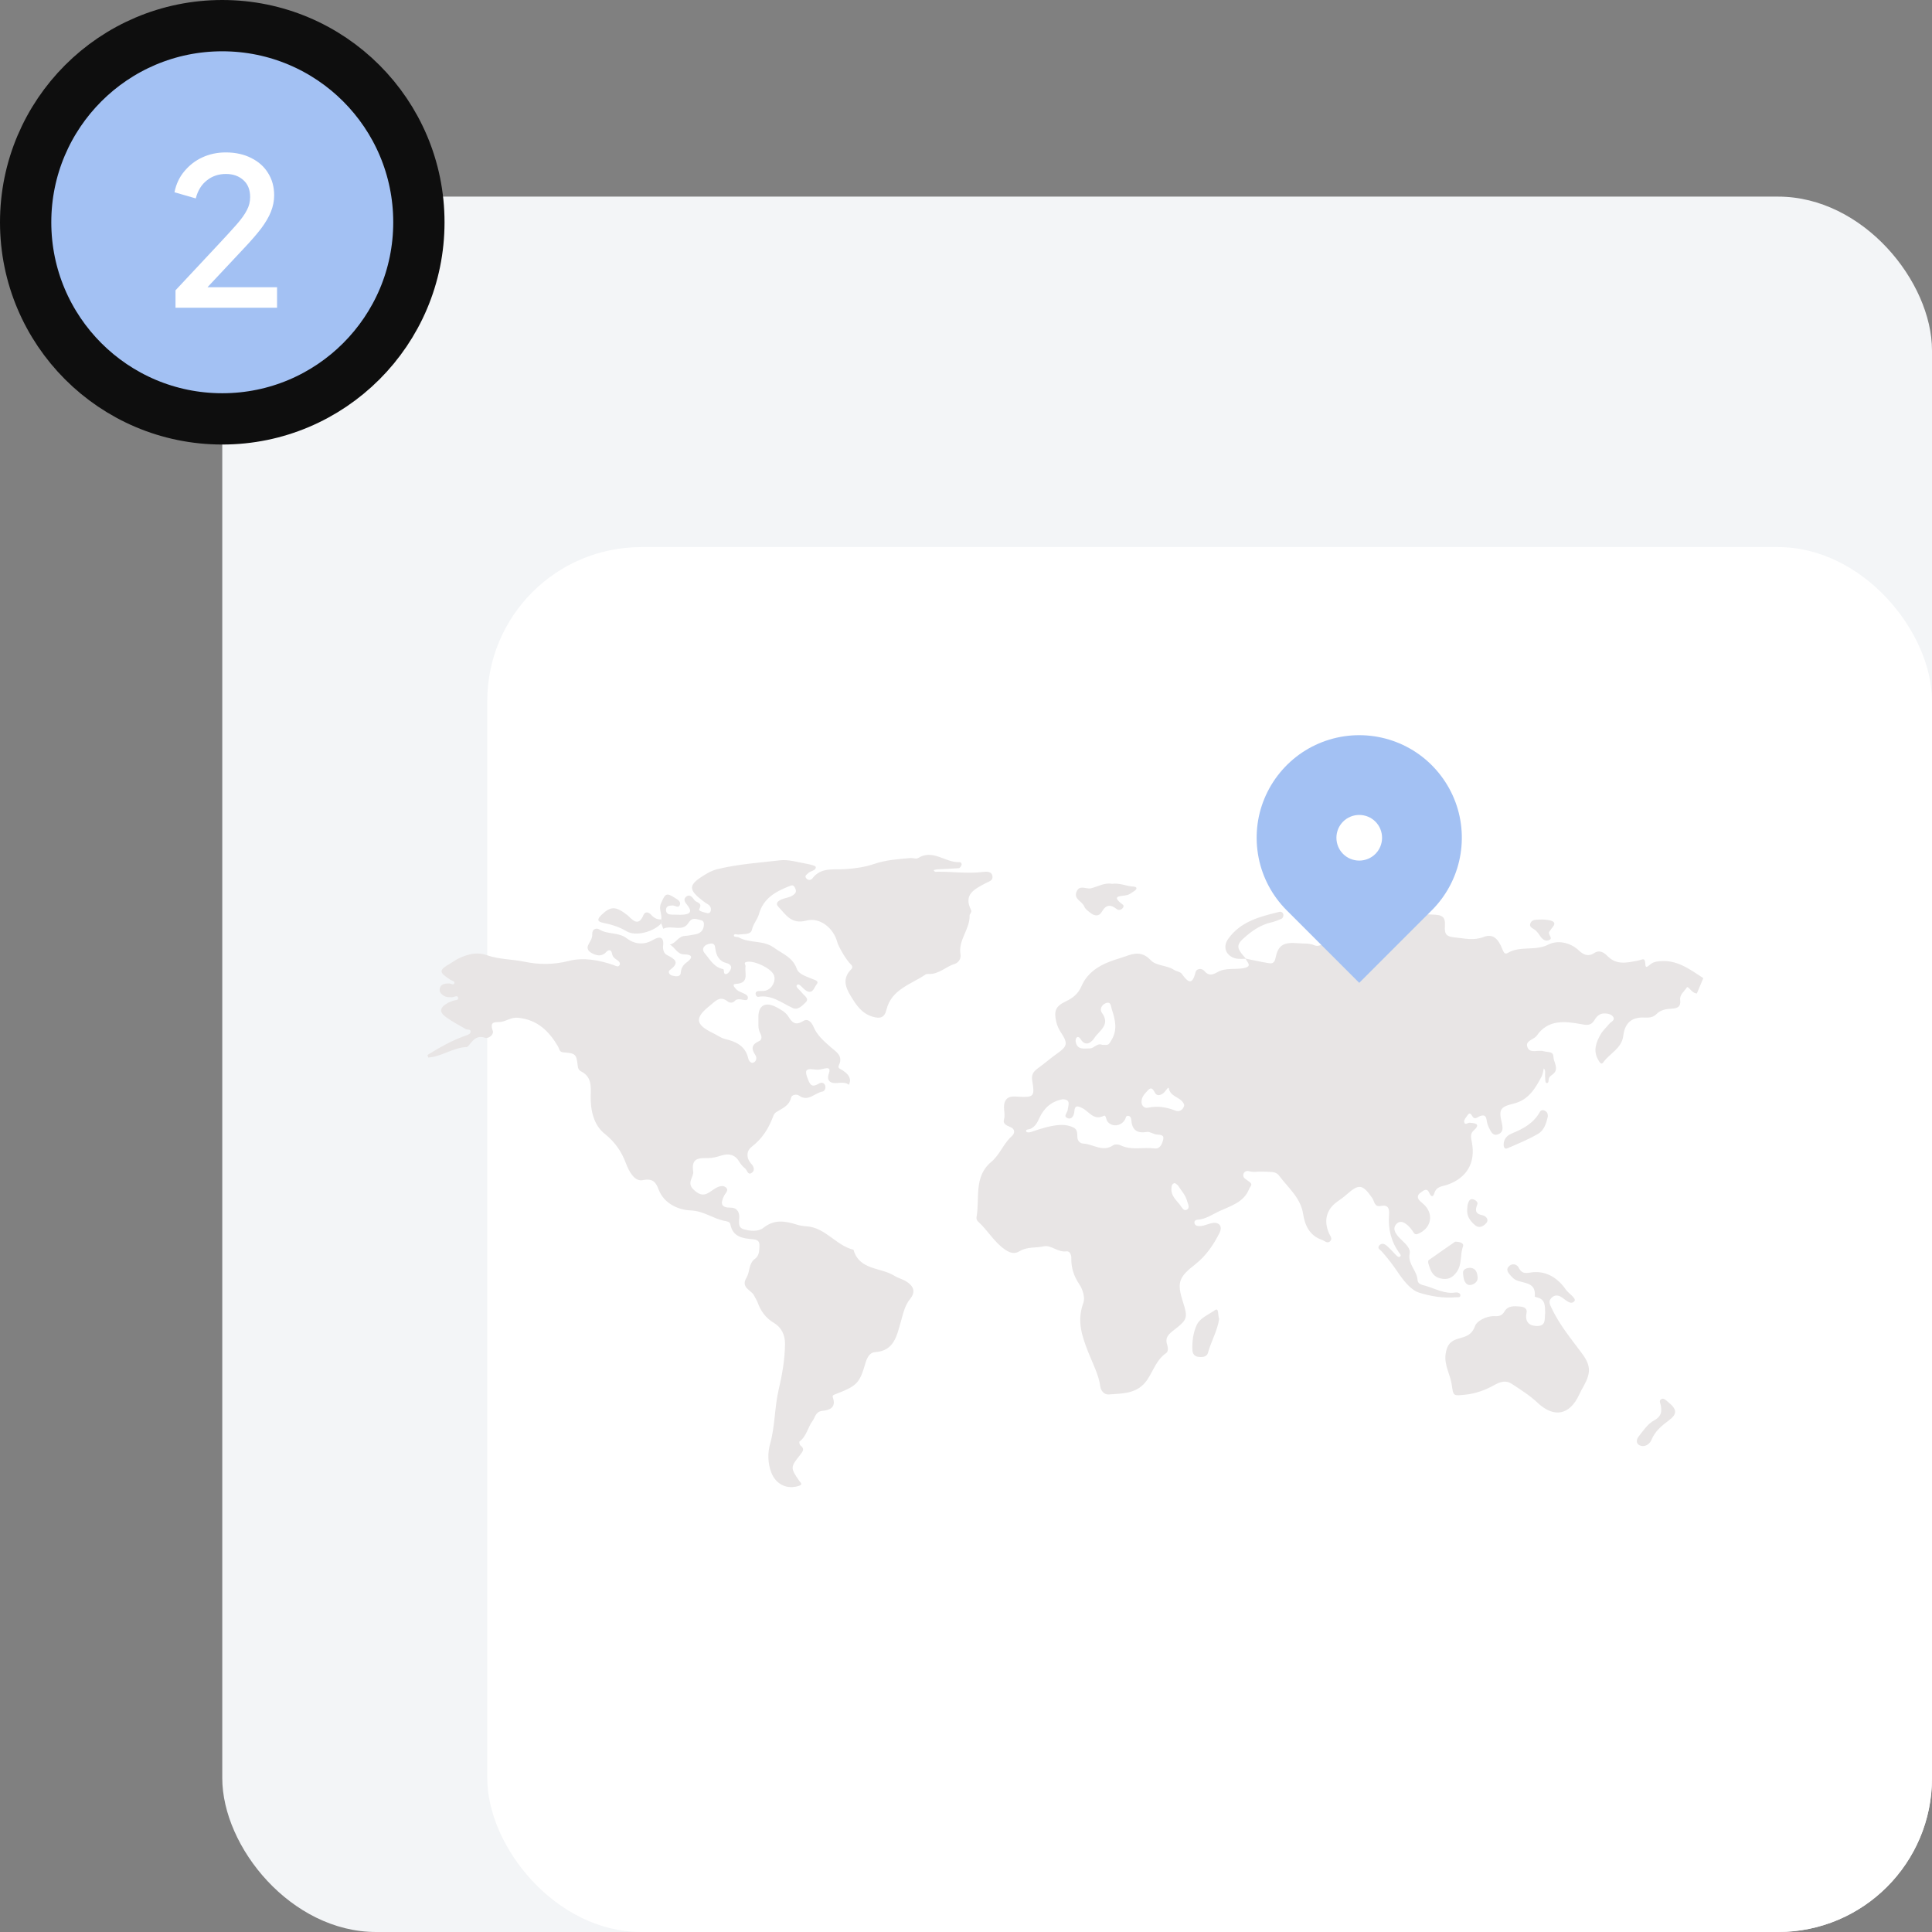 <?xml version="1.0" encoding="UTF-8"?> <svg xmlns="http://www.w3.org/2000/svg" xmlns:svg="http://www.w3.org/2000/svg" width="226" height="226"><rect width="100%" height="100%" fill="#808080" stroke="none"/><g class="layer"><title>Layer 1</title><rect fill="#F3F5F7" height="203" id="svg_1" rx="18" width="200" x="26" y="23"></rect><rect fill="white" height="162" id="svg_2" rx="18" width="169" x="57" y="64"></rect><path d="m163.6,104.46c0.99,0.2 1.94,0.29 2.1,1.7c0.08,0.73 1.05,0.8 1.77,0.82c1.29,0.03 1.62,0.24 1.55,1.39c-0.07,0.93 0.23,1.2 1.1,1.28c1.14,0.1 2.21,0.42 3.41,-0.04c1.09,-0.41 1.71,0.14 2.22,1.44c0.11,0.27 0.26,0.64 0.59,0.44c1.47,-0.9 3.22,-0.2 4.79,-1c1.05,-0.53 2.54,-0.29 3.59,0.72c0.51,0.49 1.11,0.72 1.74,0.29c0.67,-0.45 1.22,-0.03 1.56,0.32c1.09,1.12 2.32,0.79 3.58,0.55c0.16,-0.03 0.33,-0.09 0.49,-0.14c0.68,-0.19 0.04,1.37 0.81,0.7c0.4,-0.35 0.68,-0.43 1.14,-0.48c2.08,-0.25 3.62,0.93 5.21,1.97l-0.76,1.8c-0.06,-0.02 -0.11,-0.03 -0.17,-0.04c-0.45,-0.1 -0.86,-0.89 -1,-0.67c-0.28,0.44 -0.85,0.83 -0.78,1.45c0.1,0.81 -0.3,1 -1.01,1.03c-0.63,0.03 -1.28,0.14 -1.77,0.64c-0.4,0.41 -0.87,0.42 -1.44,0.4c-1.46,-0.06 -2.25,0.64 -2.43,2.12c-0.19,1.52 -1.61,2.07 -2.36,3.14c-0.24,0.34 -0.46,-0.11 -0.59,-0.34c-0.6,-1.05 -0.23,-2.04 0.3,-2.96c0.26,-0.45 0.67,-0.81 1,-1.22c0.2,-0.25 0.71,-0.41 0.48,-0.8c-0.21,-0.34 -0.69,-0.43 -1.1,-0.42c-0.52,0.01 -0.87,0.37 -1.1,0.77c-0.42,0.7 -0.91,0.6 -1.63,0.47c-1.87,-0.34 -3.81,-0.54 -5.12,1.35c-0.34,0.49 -1.41,0.57 -1.09,1.38c0.31,0.76 1.26,0.25 1.89,0.45c0.48,0.14 1.12,-0.02 1.14,0.62c0.02,0.69 0.72,1.45 -0.06,2.07c-0.24,0.18 -0.46,0.3 -0.49,0.62c-0.02,0.17 -0.01,0.41 -0.21,0.41c-0.19,0 -0.17,-0.24 -0.19,-0.4c-0.01,-0.11 -0.01,-0.23 -0.02,-0.35c-0.04,-0.32 0.11,-0.67 -0.15,-0.97c-0.08,0.33 -0.11,0.69 -0.27,0.98c-0.74,1.4 -1.53,2.73 -3.27,3.15c-1.59,0.38 -1.75,0.71 -1.36,2.31c0.13,0.59 0.14,1.09 -0.49,1.29c-0.61,0.2 -0.8,-0.36 -1.01,-0.75c-0.16,-0.3 -0.25,-0.65 -0.3,-0.99c-0.08,-0.5 -0.35,-0.55 -0.74,-0.41c-0.31,0.11 -0.63,0.49 -0.9,0.05c-0.19,-0.31 -0.31,-0.52 -0.59,-0.13c-0.16,0.23 -0.42,0.52 -0.39,0.74c0.07,0.49 0.43,0.1 0.67,0.12c0.67,0.07 1.31,0.14 0.42,0.94c-0.4,0.36 -0.28,0.84 -0.19,1.31c0.47,2.41 -0.56,4.19 -2.84,5c-0.58,0.21 -1.29,0.17 -1.54,0.98c-0.15,0.51 -0.39,0.47 -0.61,-0.05c-0.28,-0.62 -0.69,-0.22 -1,0c-0.42,0.29 -0.43,0.66 -0.04,1.01c0.17,0.16 0.36,0.3 0.52,0.47c1.1,1.14 0.71,2.74 -0.79,3.34c-0.41,0.17 -0.47,-0.12 -0.64,-0.35c-0.45,-0.64 -1.23,-1.4 -1.81,-0.87c-0.75,0.67 0.04,1.48 0.64,2.04c0.44,0.42 0.95,0.93 0.84,1.47c-0.25,1.24 0.85,2 0.92,3.1c0.03,0.5 0.51,0.57 0.9,0.68c1.17,0.33 2.26,1 3.55,0.79c0.22,-0.03 0.55,0.06 0.56,0.3c0.03,0.34 -0.32,0.24 -0.53,0.26c-1.47,0.13 -2.98,-0.12 -4.3,-0.54c-1.02,-0.33 -1.89,-1.5 -2.55,-2.48c-0.55,-0.82 -1.16,-1.6 -1.81,-2.33c-0.19,-0.22 -0.55,-0.35 -0.32,-0.68c0.27,-0.37 0.65,-0.22 0.92,0.02c0.39,0.34 0.73,0.74 1.1,1.11c0.12,0.13 0.29,0.26 0.44,0.14c0.17,-0.15 -0.01,-0.3 -0.1,-0.43c-0.96,-1.34 -1.32,-2.83 -1.19,-4.47c0.05,-0.61 -0.05,-1.22 -0.96,-1.02c-0.78,0.16 -0.75,-0.58 -1.03,-0.96c-1.13,-1.61 -1.55,-1.65 -3.01,-0.35c-0.34,0.3 -0.71,0.56 -1.08,0.82c-1.26,0.9 -1.59,2.23 -0.94,3.7c0.13,0.3 0.46,0.63 0.1,0.94c-0.33,0.28 -0.61,-0.08 -0.93,-0.18c-1.45,-0.5 -2,-1.71 -2.2,-3.02c-0.3,-1.94 -1.76,-3.07 -2.81,-4.49c-0.27,-0.37 -0.67,-0.44 -1.09,-0.45c-0.52,-0.01 -1.05,-0.06 -1.57,-0.01c-0.33,0.04 -0.63,-0.01 -0.94,-0.08c-0.52,-0.11 -0.82,0.56 -0.4,0.88c0.2,0.15 0.42,0.29 0.61,0.45c0.33,0.3 -0.02,0.48 -0.11,0.74c-0.62,1.59 -2.16,2 -3.48,2.61c-0.83,0.38 -1.61,0.96 -2.58,1.01c-0.17,0.01 -0.35,0.11 -0.35,0.31c0,0.28 0.22,0.41 0.45,0.43c0.59,0.06 1.11,-0.27 1.68,-0.36c0.79,-0.12 1.17,0.41 0.82,1.13c-0.7,1.41 -1.59,2.72 -2.87,3.72c-1.95,1.52 -2.14,2.14 -1.41,4.42c0.58,1.79 0.51,2.06 -1.05,3.24c-0.59,0.46 -1.1,0.87 -0.81,1.72c0.12,0.34 0.15,0.81 -0.13,1c-1.12,0.77 -1.49,2.06 -2.19,3.1c-1.13,1.68 -2.86,1.6 -4.52,1.73c-0.53,0.04 -0.92,-0.48 -0.97,-0.88c-0.19,-1.46 -0.92,-2.78 -1.42,-4.07c-0.77,-1.97 -1.34,-3.68 -0.57,-5.76c0.22,-0.6 -0.07,-1.59 -0.47,-2.17c-0.65,-0.97 -0.97,-1.95 -0.94,-3.09c0.01,-0.37 -0.19,-0.82 -0.55,-0.77c-1.01,0.15 -1.82,-0.78 -2.66,-0.59c-0.94,0.21 -1.97,0.03 -2.84,0.57c-0.58,0.36 -1.1,0.21 -1.63,-0.14c-1.33,-0.87 -2.08,-2.3 -3.24,-3.34c-0.12,-0.11 -0.2,-0.32 -0.17,-0.48c0.4,-2.21 -0.36,-4.75 1.72,-6.48c1.02,-0.85 1.42,-2.14 2.39,-3c0.41,-0.36 0.43,-0.86 -0.19,-1.1c-0.42,-0.16 -0.85,-0.39 -0.71,-0.84c0.22,-0.75 -0.21,-1.54 0.17,-2.22c0.34,-0.61 1,-0.5 1.57,-0.47c1.73,0.09 1.88,-0.04 1.58,-1.8c-0.13,-0.74 0.05,-1.09 0.68,-1.55c0.74,-0.53 1.44,-1.15 2.19,-1.68c1.21,-0.85 1.34,-1.18 0.48,-2.48c-0.27,-0.4 -0.44,-0.8 -0.55,-1.25c-0.29,-1.28 -0.09,-1.82 1.11,-2.39c0.83,-0.39 1.46,-0.9 1.83,-1.76c0.64,-1.49 1.87,-2.34 3.33,-2.9c0.59,-0.23 1.22,-0.39 1.82,-0.61c1.07,-0.4 1.99,-0.58 2.96,0.45c0.64,0.68 1.87,0.57 2.71,1.12c0.29,0.19 0.74,0.22 0.92,0.47c0.7,0.96 1.22,1.45 1.62,-0.21c0.1,-0.38 0.7,-0.51 1.03,-0.11c0.5,0.59 0.95,0.45 1.52,0.13c0.95,-0.55 2.05,-0.28 3.08,-0.47c1.08,-0.22 0.37,-0.69 0.23,-1.09l0.02,-0.02c0.86,0.17 1.71,0.37 2.57,0.51c0.45,0.08 0.77,0.09 0.91,-0.63c0.31,-1.54 1.01,-1.83 2.71,-1.68c0.6,0.06 1.19,-0.04 1.81,0.23c0.35,0.16 0.99,0.09 1.09,-0.54c0.14,-0.89 0.59,-0.77 1.25,-0.58c0.62,0.18 1.45,0.49 1.45,-0.75c-0.01,-0.32 0.39,-0.38 0.68,-0.45c1.23,-0.27 2.39,-0.83 3.73,-0.77c1.22,0.05 1.55,-0.76 0.89,-1.93c0.36,-0.29 0.57,-0.69 0.77,-1.09zm-39.29,24.13c-1.3,0.23 -2.17,1.01 -2.7,2.14c-0.26,0.55 -0.48,1.04 -1.05,1.31c-0.19,0.09 -0.58,0.04 -0.53,0.28c0.04,0.2 0.43,0.16 0.63,0.08c1.05,-0.36 2.08,-0.7 3.2,-0.8c0.61,-0.05 1.16,0.04 1.69,0.28c0.52,0.24 0.45,0.73 0.48,1.2c0.03,0.37 0.31,0.67 0.68,0.69c1.17,0.06 2.28,1.05 3.52,0.19c0.19,-0.13 0.61,-0.11 0.84,0.01c1.29,0.63 2.67,0.19 3.99,0.37c0.65,0.09 0.88,-0.54 1,-1.01c0.16,-0.58 -0.31,-0.59 -0.76,-0.62c-0.39,-0.03 -0.79,-0.36 -1.14,-0.3c-1.22,0.21 -1.76,-0.29 -1.83,-1.46c-0.02,-0.23 -0.16,-0.46 -0.45,-0.42c-0.2,0.03 -0.18,0.24 -0.26,0.39c-0.43,0.83 -1.54,0.97 -2.08,0.26c-0.16,-0.21 -0.17,-0.78 -0.41,-0.66c-1.21,0.61 -1.74,-0.52 -2.55,-0.91c-0.53,-0.25 -0.86,-0.35 -0.91,0.42c-0.03,0.41 -0.26,0.93 -0.72,0.79c-0.67,-0.19 -0.08,-0.65 -0.05,-1c0.05,-0.52 0.42,-1.21 -0.59,-1.23zm4.62,-6.37c0.8,0.05 0.74,0 1.06,-0.51c0.77,-1.22 0.47,-2.42 0.07,-3.63c-0.12,-0.34 -0.07,-0.96 -0.69,-0.74c-0.48,0.17 -0.78,0.72 -0.47,1.14c1.04,1.41 -0.33,2.09 -0.89,2.95c-0.35,0.53 -1.05,1.08 -1.64,0.07c-0.09,-0.15 -0.29,-0.27 -0.43,-0.13c-0.1,0.1 -0.14,0.32 -0.11,0.48c0.18,1 0.97,0.79 1.65,0.79c0.52,0 0.85,-0.67 1.45,-0.42zm9.6,7.06c-0.25,-0.96 -1.61,-0.88 -1.81,-1.98c-0.05,-0.25 -0.39,0.39 -0.63,0.57c-0.39,0.29 -0.78,0.38 -1.02,-0.1c-0.2,-0.39 -0.41,-0.63 -0.75,-0.27c-0.39,0.41 -0.85,0.84 -0.78,1.5c0.05,0.42 0.38,0.66 0.73,0.58c1.12,-0.24 2.16,-0.08 3.21,0.33c0.44,0.18 0.93,-0.03 1.05,-0.63zm-1.1,9.11c-0.37,0.08 -0.38,0.35 -0.4,0.64c-0.06,0.84 0.55,1.34 1,1.91c0.2,0.27 0.41,0.73 0.75,0.59c0.48,-0.21 0.18,-0.68 0.08,-1.04c-0.17,-0.69 -0.67,-1.19 -1.03,-1.77c-0.08,-0.13 -0.25,-0.21 -0.4,-0.33zm-87.43,-14.98c1.46,-0.9 2.94,-1.75 4.57,-2.3c0.21,-0.07 0.5,-0.2 0.48,-0.46c-0.03,-0.29 -0.38,-0.16 -0.56,-0.27c-0.76,-0.44 -1.54,-0.85 -2.25,-1.35c-0.88,-0.61 -0.84,-1.12 0.07,-1.67c0.19,-0.12 0.42,-0.19 0.64,-0.28c0.24,-0.1 0.74,-0.03 0.64,-0.39c-0.08,-0.32 -0.51,-0.02 -0.78,-0.03c-0.23,-0.02 -0.48,0 -0.69,-0.08c-0.4,-0.16 -0.75,-0.46 -0.68,-0.91c0.09,-0.58 0.61,-0.63 1.09,-0.63c0.21,0 0.52,0.25 0.62,-0.02c0.08,-0.25 -0.28,-0.29 -0.47,-0.41c-1.38,-0.9 -1.37,-1.12 0.02,-1.92c0.35,-0.21 0.68,-0.46 1.05,-0.62c1.05,-0.47 2.04,-0.75 3.28,-0.31c1.34,0.47 2.85,0.44 4.27,0.73c1.76,0.37 3.43,0.37 5.23,-0.08c1.72,-0.44 3.57,-0.11 5.3,0.5c0.2,0.07 0.47,0.25 0.63,0.01c0.15,-0.22 -0.03,-0.45 -0.23,-0.59c-0.29,-0.19 -0.56,-0.36 -0.63,-0.76c-0.08,-0.46 -0.36,-0.57 -0.71,-0.18c-0.42,0.45 -0.93,0.44 -1.45,0.21c-0.53,-0.23 -0.93,-0.56 -0.56,-1.2c0.2,-0.36 0.43,-0.69 0.4,-1.13c-0.03,-0.62 0.51,-0.75 0.82,-0.55c0.99,0.63 2.23,0.28 3.24,1.06c0.83,0.64 1.97,0.83 3.07,0.16c0.63,-0.38 1.29,-0.47 1.16,0.67c-0.06,0.44 0.09,0.92 0.42,1.09c0.89,0.47 1.64,0.84 0.37,1.77c-0.27,0.19 -0.07,0.56 0.26,0.65c0.4,0.11 0.97,0.19 1.01,-0.31c0.06,-0.59 0.26,-0.92 0.73,-1.26c0.75,-0.56 0.62,-0.9 -0.35,-0.91c-0.78,0 -1.05,-0.82 -1.65,-1.15c0.69,-0.12 0.97,-0.95 1.71,-1c0.41,-0.03 0.81,-0.11 1.21,-0.18c0.57,-0.1 0.97,-0.38 1.05,-1c0.04,-0.31 0.02,-0.6 -0.35,-0.67c-0.52,-0.11 -0.99,-0.42 -1.46,0.34c-0.67,1.08 -2,0.18 -2.93,0.67l-0.24,-0.64c0.14,-0.15 0.16,-0.31 0,-0.46c0.12,-0.62 -0.33,-1.18 -0.03,-1.87c0.5,-1.17 0.63,-1.29 1.64,-0.64c0.31,0.19 0.7,0.41 0.58,0.78c-0.16,0.5 -0.58,0.07 -0.89,0.1c-0.37,0.02 -0.73,0.05 -0.74,0.52c0,0.47 0.34,0.55 0.73,0.55c0.41,-0.01 0.81,0.04 1.22,0.01c0.75,-0.04 1.19,-0.29 0.58,-1.07c-0.26,-0.33 -0.59,-0.71 -0.16,-1.05c0.45,-0.35 0.76,0.16 0.98,0.44c0.21,0.27 0.98,0.27 0.53,1.03c-0.14,0.22 0.58,0.38 0.95,0.47c0.18,0.04 0.35,-0.06 0.4,-0.26c0.09,-0.4 -0.1,-0.67 -0.45,-0.85c-0.05,-0.03 -0.1,-0.06 -0.15,-0.09c-2.16,-1.59 -2.14,-2.09 0.18,-3.45c0.41,-0.24 0.84,-0.42 1.29,-0.52c2.38,-0.57 4.81,-0.73 7.22,-1.01c1.01,-0.12 2.08,0.22 3.11,0.4c0.39,0.07 1.08,0.23 1.09,0.38c0.03,0.44 -0.59,0.43 -0.87,0.71c-0.15,0.16 -0.45,0.28 -0.29,0.55c0.18,0.31 0.57,0.32 0.74,0.1c1.02,-1.36 2.43,-1.02 3.82,-1.11c1.13,-0.07 2.28,-0.22 3.44,-0.61c1.28,-0.45 2.81,-0.57 4.25,-0.69c0.29,-0.02 0.66,0.14 0.86,0.01c1.74,-1.1 3.19,0.54 4.82,0.47c0.19,-0.01 0.34,0.15 0.28,0.34c-0.05,0.15 -0.2,0.36 -0.32,0.37c-0.81,0.06 -1.62,0.08 -2.44,0.13c-0.17,0 -0.33,0.06 -0.5,0.09c0.1,0.29 0.35,0.19 0.54,0.19c1.74,0 3.47,0.24 5.22,0.03c0.42,-0.05 1.04,-0.11 1.12,0.53c0.06,0.5 -0.47,0.6 -0.82,0.79c-1.24,0.68 -2.63,1.28 -1.68,3.15c0.12,0.23 -0.19,0.45 -0.18,0.63c0.05,1.61 -1.36,2.87 -1.06,4.55c0.08,0.47 -0.21,0.96 -0.69,1.11c-1.05,0.32 -1.87,1.25 -3.07,1.17c-0.11,0 -0.25,0 -0.34,0.07c-1.71,1.17 -3.99,1.72 -4.57,4.14c-0.22,0.92 -0.75,1.04 -1.58,0.8c-1.3,-0.37 -1.94,-1.36 -2.59,-2.43c-0.68,-1.1 -0.97,-2.1 0.07,-3.14c0.16,-0.17 0.15,-0.37 -0.08,-0.58c-0.52,-0.48 -1.43,-2.07 -1.57,-2.59c-0.42,-1.62 -2.03,-2.94 -3.62,-2.51c-1.76,0.47 -2.39,-0.7 -3.28,-1.63c-0.36,-0.38 -0.04,-0.64 0.28,-0.8c0.47,-0.24 1.02,-0.23 1.47,-0.56c0.36,-0.26 0.39,-0.48 0.2,-0.86c-0.2,-0.41 -0.44,-0.26 -0.7,-0.16c-1.59,0.63 -2.99,1.41 -3.51,3.25c-0.17,0.62 -0.66,1.12 -0.82,1.83c-0.14,0.61 -0.97,0.47 -1.53,0.56c-0.21,0.03 -0.56,-0.16 -0.58,0.12c-0.01,0.21 0.41,0.11 0.59,0.22c1.27,0.72 2.83,0.28 4.09,1.19c1,0.73 2.19,1.11 2.68,2.48c0.23,0.66 1.16,0.9 1.85,1.2c0.33,0.13 0.8,0.24 0.44,0.66c-0.27,0.33 -0.41,1.12 -1.15,0.72c-0.25,-0.13 -0.44,-0.38 -0.66,-0.57c-0.13,-0.11 -0.3,-0.26 -0.44,-0.13c-0.16,0.13 -0.01,0.31 0.1,0.43c0.16,0.18 0.34,0.32 0.48,0.51c0.25,0.34 0.9,0.66 0.39,1.13c-0.38,0.36 -0.87,0.93 -1.52,0.62c-1.29,-0.6 -2.44,-1.57 -4.01,-1.29c-0.15,0.02 -0.3,-0.17 -0.3,-0.36c0,-0.22 0.15,-0.31 0.34,-0.32c0.29,-0.02 0.59,0.02 0.86,-0.06c0.75,-0.22 1.21,-1.14 0.94,-1.81c-0.31,-0.77 -2.17,-1.66 -3.06,-1.56c-0.62,0.07 -0.21,0.32 -0.26,0.58c-0.12,0.75 0.48,1.94 -1.12,2.01c-0.56,0.02 -0.11,0.49 0.11,0.7c0.42,0.38 1.39,0.44 1.28,1c-0.11,0.54 -1.06,-0.24 -1.54,0.31c-0.2,0.22 -0.57,0.25 -0.81,0.05c-0.94,-0.76 -1.5,0.03 -2.1,0.5c-1.78,1.41 -1.71,2.19 0.36,3.19c0.47,0.22 0.9,0.56 1.4,0.69c1.3,0.31 2.41,0.8 2.74,2.29c0.06,0.26 0.38,0.74 0.77,0.37c0.22,-0.2 0.22,-0.54 0.05,-0.79c-0.51,-0.74 -0.41,-1.24 0.46,-1.62c0.39,-0.18 0.28,-0.63 0.11,-0.94c-0.29,-0.55 -0.18,-1.14 -0.2,-1.71c-0.07,-1.48 0.76,-2.02 2.09,-1.32c0.5,0.27 1.08,0.58 1.37,1.04c0.47,0.76 0.85,1.16 1.77,0.59c0.59,-0.37 1.02,0.2 1.21,0.66c0.42,1.01 1.2,1.66 1.98,2.36c0.6,0.54 1.55,1.01 0.99,2.15c-0.19,0.37 0.23,0.45 0.45,0.6c0.39,0.27 0.76,0.56 0.85,1.07c0.04,0.23 -0.11,0.64 -0.14,0.61c-0.64,-0.49 -1.41,-0.02 -2.04,-0.27c-0.43,-0.17 -0.45,-0.62 -0.29,-1.06c0.24,-0.68 -0.11,-0.66 -0.62,-0.54c-0.33,0.09 -0.7,0.14 -1.04,0.09c-1.21,-0.19 -1.14,0.23 -0.77,1.19c0.32,0.86 0.66,0.8 1.27,0.45c0.29,-0.16 0.59,-0.12 0.72,0.21c0.13,0.32 -0.07,0.69 -0.31,0.73c-0.91,0.15 -1.66,1.24 -2.74,0.47c-0.32,-0.23 -0.87,-0.05 -0.92,0.21c-0.23,1.02 -1.09,1.29 -1.8,1.76c-0.14,0.09 -0.24,0.28 -0.3,0.44c-0.52,1.41 -1.27,2.62 -2.52,3.58c-0.63,0.48 -0.67,1.32 -0.02,2.02c0.32,0.34 0.41,0.81 -0.02,1.06c-0.43,0.24 -0.49,-0.37 -0.74,-0.56c-0.27,-0.2 -0.5,-0.49 -0.68,-0.79c-0.51,-0.87 -1.29,-0.97 -2.12,-0.7c-0.51,0.16 -1,0.29 -1.53,0.29c-1.04,0 -1.98,-0.06 -1.73,1.58c0.09,0.61 -0.79,1.29 0.01,2.07c0.58,0.57 1.11,0.84 1.84,0.38c0.25,-0.15 0.48,-0.34 0.73,-0.49c0.36,-0.21 0.82,-0.38 1.16,-0.17c0.54,0.34 0.01,0.75 -0.13,1.04c-0.45,0.92 -0.36,1.4 0.8,1.39c0.62,-0.01 0.96,0.41 0.98,1.02c0.01,0.57 -0.23,1.28 0.5,1.5c0.76,0.23 1.72,0.31 2.32,-0.16c1.27,-1.02 2.53,-0.81 3.9,-0.38c0.37,0.12 0.75,0.17 1.14,0.2c2.23,0.14 3.45,2.25 5.5,2.74c0.69,2.42 3.18,2.04 4.79,3.05c0.41,0.26 0.95,0.39 1.4,0.67c0.86,0.53 1.1,1.22 0.44,2.03c-0.65,0.8 -0.82,1.75 -1.1,2.7c-0.46,1.57 -0.75,3.39 -3.01,3.53c-0.6,0.04 -0.92,0.61 -1.1,1.22c-0.72,2.46 -0.98,2.72 -3.63,3.74c-0.21,0.08 -0.27,0.16 -0.2,0.35c0.41,1.17 -0.38,1.48 -1.23,1.56c-0.79,0.08 -0.83,0.73 -1.14,1.16c-0.57,0.77 -0.7,1.81 -1.54,2.43c-0.05,0.03 0.01,0.37 0.11,0.45c0.54,0.42 0.3,0.68 -0.04,1.12c-1.15,1.44 -1.13,1.52 -0.1,3.02c0.16,0.24 0.48,0.41 -0.03,0.59c-1.4,0.47 -2.71,-0.18 -3.24,-1.57c-0.41,-1.08 -0.43,-2.27 -0.15,-3.28c0.61,-2.12 0.52,-4.31 1.03,-6.46c0.39,-1.64 0.71,-3.47 0.73,-5.25c0.02,-1.12 -0.43,-1.98 -1.31,-2.51c-0.98,-0.58 -1.53,-1.39 -1.9,-2.4c-0.1,-0.27 -0.28,-0.51 -0.4,-0.78c-0.33,-0.68 -1.63,-0.91 -0.88,-2.13c0.4,-0.67 0.22,-1.63 0.97,-2.17c0.48,-0.35 0.5,-0.86 0.53,-1.41c0.03,-0.58 -0.11,-0.82 -0.75,-0.88c-1.16,-0.11 -2.37,-0.24 -2.65,-1.75c-0.06,-0.32 -0.46,-0.36 -0.71,-0.41c-1.35,-0.27 -2.4,-1.16 -3.96,-1.22c-1.3,-0.05 -3.07,-0.71 -3.73,-2.46c-0.3,-0.77 -0.62,-1.33 -1.84,-1.08c-0.99,0.2 -1.63,-1.05 -1.97,-1.95c-0.53,-1.41 -1.28,-2.5 -2.49,-3.47c-1.31,-1.04 -1.67,-2.77 -1.64,-4.44c0.03,-1.15 0.11,-2.23 -1.12,-2.86c-0.26,-0.13 -0.37,-0.34 -0.4,-0.68c-0.15,-1.36 -0.26,-1.44 -1.7,-1.55c-0.47,-0.04 -0.45,-0.43 -0.62,-0.72c-1.05,-1.77 -2.38,-3.08 -4.61,-3.32c-0.81,-0.09 -1.3,0.33 -1.95,0.46c-0.68,0.13 -1.5,-0.19 -1.05,1.08c0.14,0.38 -0.45,0.95 -0.93,0.79c-0.88,-0.29 -1.3,0.19 -1.76,0.75c-0.1,0.13 -0.24,0.33 -0.37,0.34c-1.59,0.06 -2.91,1.12 -4.49,1.23l-0.1,-0.3zm33.16,-13.04c-0.29,0.05 -0.58,0.11 -0.77,0.34c-0.23,0.27 -0.15,0.56 0.04,0.79c0.62,0.73 1.07,1.64 2.15,1.86c0.21,0.04 -0.05,0.68 0.4,0.57c0.22,-0.05 0.45,-0.38 0.53,-0.63c0.1,-0.32 -0.19,-0.55 -0.46,-0.62c-0.94,-0.23 -1.27,-0.89 -1.38,-1.76c-0.03,-0.3 -0.12,-0.58 -0.51,-0.55z" fill="#E8E5E5" id="svg_3"></path><path d="m180.75,153.59c-0.02,-0.85 0.01,-1.59 -0.91,-1.81c-0.11,-0.03 -0.31,-0.09 -0.31,-0.11c0.2,-1.77 -1.36,-1.49 -2.27,-1.97c-0.2,-0.11 -0.36,-0.29 -0.52,-0.45c-0.28,-0.31 -0.61,-0.68 -0.28,-1.07c0.38,-0.46 0.99,-0.31 1.19,0.1c0.43,0.87 0.96,0.61 1.69,0.54c1.62,-0.14 2.92,0.73 3.81,2.01c0.34,0.5 1.31,1.05 1.01,1.39c-0.48,0.52 -1.09,-0.28 -1.63,-0.56c-0.44,-0.22 -0.82,-0.11 -1.1,0.23c-0.33,0.37 -0.11,0.74 0.07,1.13c0.89,1.88 2.19,3.48 3.43,5.13c1.16,1.52 1.23,2.37 0.3,4.03c-0.17,0.31 -0.35,0.62 -0.49,0.94c-1.13,2.46 -2.99,2.76 -4.89,0.96c-0.91,-0.86 -1.99,-1.53 -3.04,-2.22c-0.65,-0.43 -1.32,-0.22 -1.97,0.14c-1.07,0.6 -2.19,1.02 -3.45,1.15c-1.37,0.13 -1.38,0.21 -1.57,-1.18c-0.17,-1.19 -0.88,-2.23 -0.72,-3.54c0.14,-1.05 0.53,-1.57 1.5,-1.84c0.8,-0.23 1.55,-0.37 1.94,-1.46c0.21,-0.61 1.35,-1.21 2.29,-1.17c0.55,0.03 0.86,-0.06 1.14,-0.52c0.43,-0.74 1.17,-0.66 1.87,-0.6c0.46,0.03 0.85,0.24 0.73,0.76c-0.25,1.17 0.5,1.56 1.36,1.51c0.99,-0.05 0.72,-1.01 0.82,-1.52zm-53.13,-49.68c-0.56,0.14 -1.33,-0.47 -1.69,0.4c-0.36,0.88 0.66,1.11 0.9,1.72c0.14,0.34 0.44,0.53 0.72,0.75c0.49,0.39 1.01,0.45 1.33,-0.11c0.5,-0.87 1.03,-0.89 1.75,-0.33c0.19,0.15 0.45,0.12 0.64,-0.05c0.15,-0.12 0.23,-0.34 0.09,-0.45c-1.55,-1.16 -0.17,-0.96 0.5,-1.14c0.27,-0.07 0.51,-0.26 0.75,-0.42c0.14,-0.09 0.32,-0.22 0.33,-0.35c0.01,-0.18 -0.22,-0.21 -0.38,-0.22c-0.81,-0.05 -1.57,-0.45 -2.49,-0.32c-0.83,-0.17 -1.61,0.31 -2.45,0.52zm-51.48,3.07c-0.27,-0.3 -0.69,-0.37 -0.86,0.04c-0.65,1.59 -1.44,0.38 -1.93,0c-1.32,-1.01 -1.89,-1.06 -3.01,0.02c-0.48,0.47 -0.51,0.77 0.21,0.91c0.97,0.19 1.88,0.47 2.75,0.99c1.06,0.64 3.2,0.05 4.05,-0.93c0.14,-0.15 0.16,-0.31 0,-0.46c-0.52,0.04 -0.88,-0.2 -1.21,-0.57zm90.98,40.43c-0.06,0.04 -0.07,0.22 -0.05,0.32c0.23,0.79 0.47,1.59 1.41,1.81c0.82,0.2 1.41,-0.02 1.93,-0.76c0.65,-0.92 0.36,-2.01 0.73,-2.98c0.14,-0.36 -0.32,-0.55 -0.92,-0.55c-0.94,0.65 -2.03,1.4 -3.1,2.16zm-25,5.85c-0.73,0.51 -1.73,0.91 -2.11,1.69c-0.43,0.89 -0.58,1.98 -0.52,3.02c0.02,0.37 0.22,0.66 0.61,0.74c0.49,0.08 1.06,0.05 1.2,-0.45c0.38,-1.36 1.12,-2.62 1.31,-3.97c-0.16,-0.45 -0.01,-1.37 -0.49,-1.03zm3.62,-41.12c-1.2,-1.34 -1.2,-1.62 0.16,-2.75c0.81,-0.67 1.69,-1.22 2.73,-1.47c0.45,-0.1 0.88,-0.27 1.3,-0.46c0.12,-0.05 0.21,-0.29 0.2,-0.43c-0.02,-0.28 -0.24,-0.42 -0.49,-0.36c-2.25,0.55 -4.51,1.11 -5.97,3.16c-0.58,0.82 -0.38,1.72 0.51,2.16c0.49,0.24 1.02,0.17 1.54,0.17l0.02,-0.02zm47.44,56.3c0.42,-1.02 1.18,-1.65 2.03,-2.28c1.04,-0.77 0.96,-1.33 -0.1,-2.17c-0.23,-0.18 -0.45,-0.47 -0.74,-0.34c-0.36,0.16 -0.13,0.5 -0.09,0.77c0.14,0.77 0.03,1.3 -0.81,1.75c-0.72,0.38 -1.24,1.19 -1.78,1.86c-0.43,0.53 -0.2,1.09 0.47,1.13c0.45,0.01 0.84,-0.31 1.02,-0.72zm-12.45,-38.5c-0.23,-0.14 -0.48,-0.09 -0.6,0.13c-0.74,1.34 -1.98,1.99 -3.33,2.54c-0.55,0.23 -0.93,0.69 -0.91,1.36c0.02,0.26 0.16,0.48 0.43,0.36c1.23,-0.54 2.5,-1.04 3.65,-1.73c0.69,-0.42 0.93,-1.29 1.09,-1.98c0.02,-0.38 -0.11,-0.56 -0.33,-0.68zm-18.79,-26.97c-0.84,-0.55 -1.35,-0.03 -1.67,0.62c-0.32,0.67 -0.08,1.26 0.7,1.49c0.62,0.17 1.24,0.31 1.86,0.47c0.36,-0.29 0.57,-0.69 0.77,-1.09c-0.39,-0.69 -1.03,-1.08 -1.66,-1.49zm17.13,4.94c-0.34,0.6 0.39,0.69 0.65,1.01c0.11,0.14 0.24,0.26 0.33,0.41c0.26,0.4 0.58,0.83 1.1,0.66c0.64,-0.21 -0.16,-0.69 0.1,-1.02c0.13,-0.18 0.25,-0.38 0.4,-0.55c0.35,-0.41 0.12,-0.64 -0.27,-0.74c-0.33,-0.09 -0.68,-0.1 -0.91,-0.12c-0.57,0.05 -1.15,-0.09 -1.4,0.35zm-6.56,35.38c0.57,0.49 1.08,0.1 1.37,-0.24c0.31,-0.38 -0.03,-0.81 -0.49,-0.9c-0.81,-0.16 -0.86,-0.56 -0.58,-1.25c0.12,-0.29 -0.22,-0.54 -0.5,-0.61c-0.37,-0.1 -0.5,0.23 -0.59,0.5c-0.07,0.21 -0.07,0.46 -0.09,0.69c-0.06,0.78 0.33,1.33 0.88,1.81zm-1.37,5.63c0.04,0.52 0.12,1.26 0.68,1.39c0.3,0.07 1.08,-0.2 1.03,-0.89c-0.04,-0.5 -0.16,-1.05 -0.86,-1.12c-0.41,0.02 -0.89,0.16 -0.85,0.62z" fill="#E8E5E5" id="svg_4"></path><path d="m167.49,106.48l-8.49,8.49l-8.49,-8.49c-1.67,-1.67 -2.82,-3.81 -3.28,-6.14c-0.46,-2.33 -0.23,-4.74 0.68,-6.93c0.91,-2.19 2.45,-4.07 4.42,-5.39c1.98,-1.32 4.3,-2.02 6.67,-2.02c2.37,0 4.69,0.7 6.67,2.02c1.97,1.32 3.51,3.2 4.42,5.39c0.91,2.19 1.14,4.6 0.68,6.93c-0.46,2.33 -1.61,4.47 -3.28,6.14zm-8.49,-5.81c0.71,0 1.39,-0.28 1.89,-0.78c0.5,-0.5 0.78,-1.18 0.78,-1.89c0,-0.71 -0.28,-1.39 -0.78,-1.89c-0.5,-0.5 -1.18,-0.78 -1.89,-0.78c-0.71,0 -1.39,0.28 -1.89,0.78c-0.5,0.5 -0.78,1.18 -0.78,1.89c0,0.71 0.28,1.39 0.78,1.89c0.5,0.5 1.18,0.78 1.89,0.78z" fill="#a3c1f3" id="svg_5" transform="matrix(1 0 0 1 0 0)"></path><circle cx="26" cy="26" fill="#a3c1f3" id="svg_6" r="23" stroke="#0E0E0E" stroke-width="6"></circle><path d="m20.53,36l0,-2.04l4.89,-5.23c0.96,-1.03 1.72,-1.85 2.26,-2.47c0.56,-0.64 0.96,-1.2 1.2,-1.68c0.26,-0.48 0.38,-0.99 0.38,-1.52c0,-0.86 -0.26,-1.52 -0.79,-1.99c-0.53,-0.48 -1.21,-0.72 -2.04,-0.72c-0.86,0 -1.61,0.25 -2.23,0.75c-0.62,0.48 -1.06,1.18 -1.3,2.11l-2.49,-0.72c0.19,-0.95 0.57,-1.76 1.15,-2.45c0.58,-0.7 1.28,-1.25 2.11,-1.63c0.85,-0.39 1.76,-0.58 2.74,-0.58c1.13,0 2.13,0.22 2.97,0.65c0.85,0.42 1.51,1 1.97,1.75c0.48,0.75 0.72,1.63 0.72,2.62c0,0.65 -0.13,1.29 -0.38,1.92c-0.24,0.61 -0.62,1.25 -1.13,1.94c-0.51,0.67 -1.17,1.43 -1.97,2.28l-4.32,4.61l8.14,0l0,2.4l-11.88,0z" fill="white" id="svg_7"></path></g></svg> 